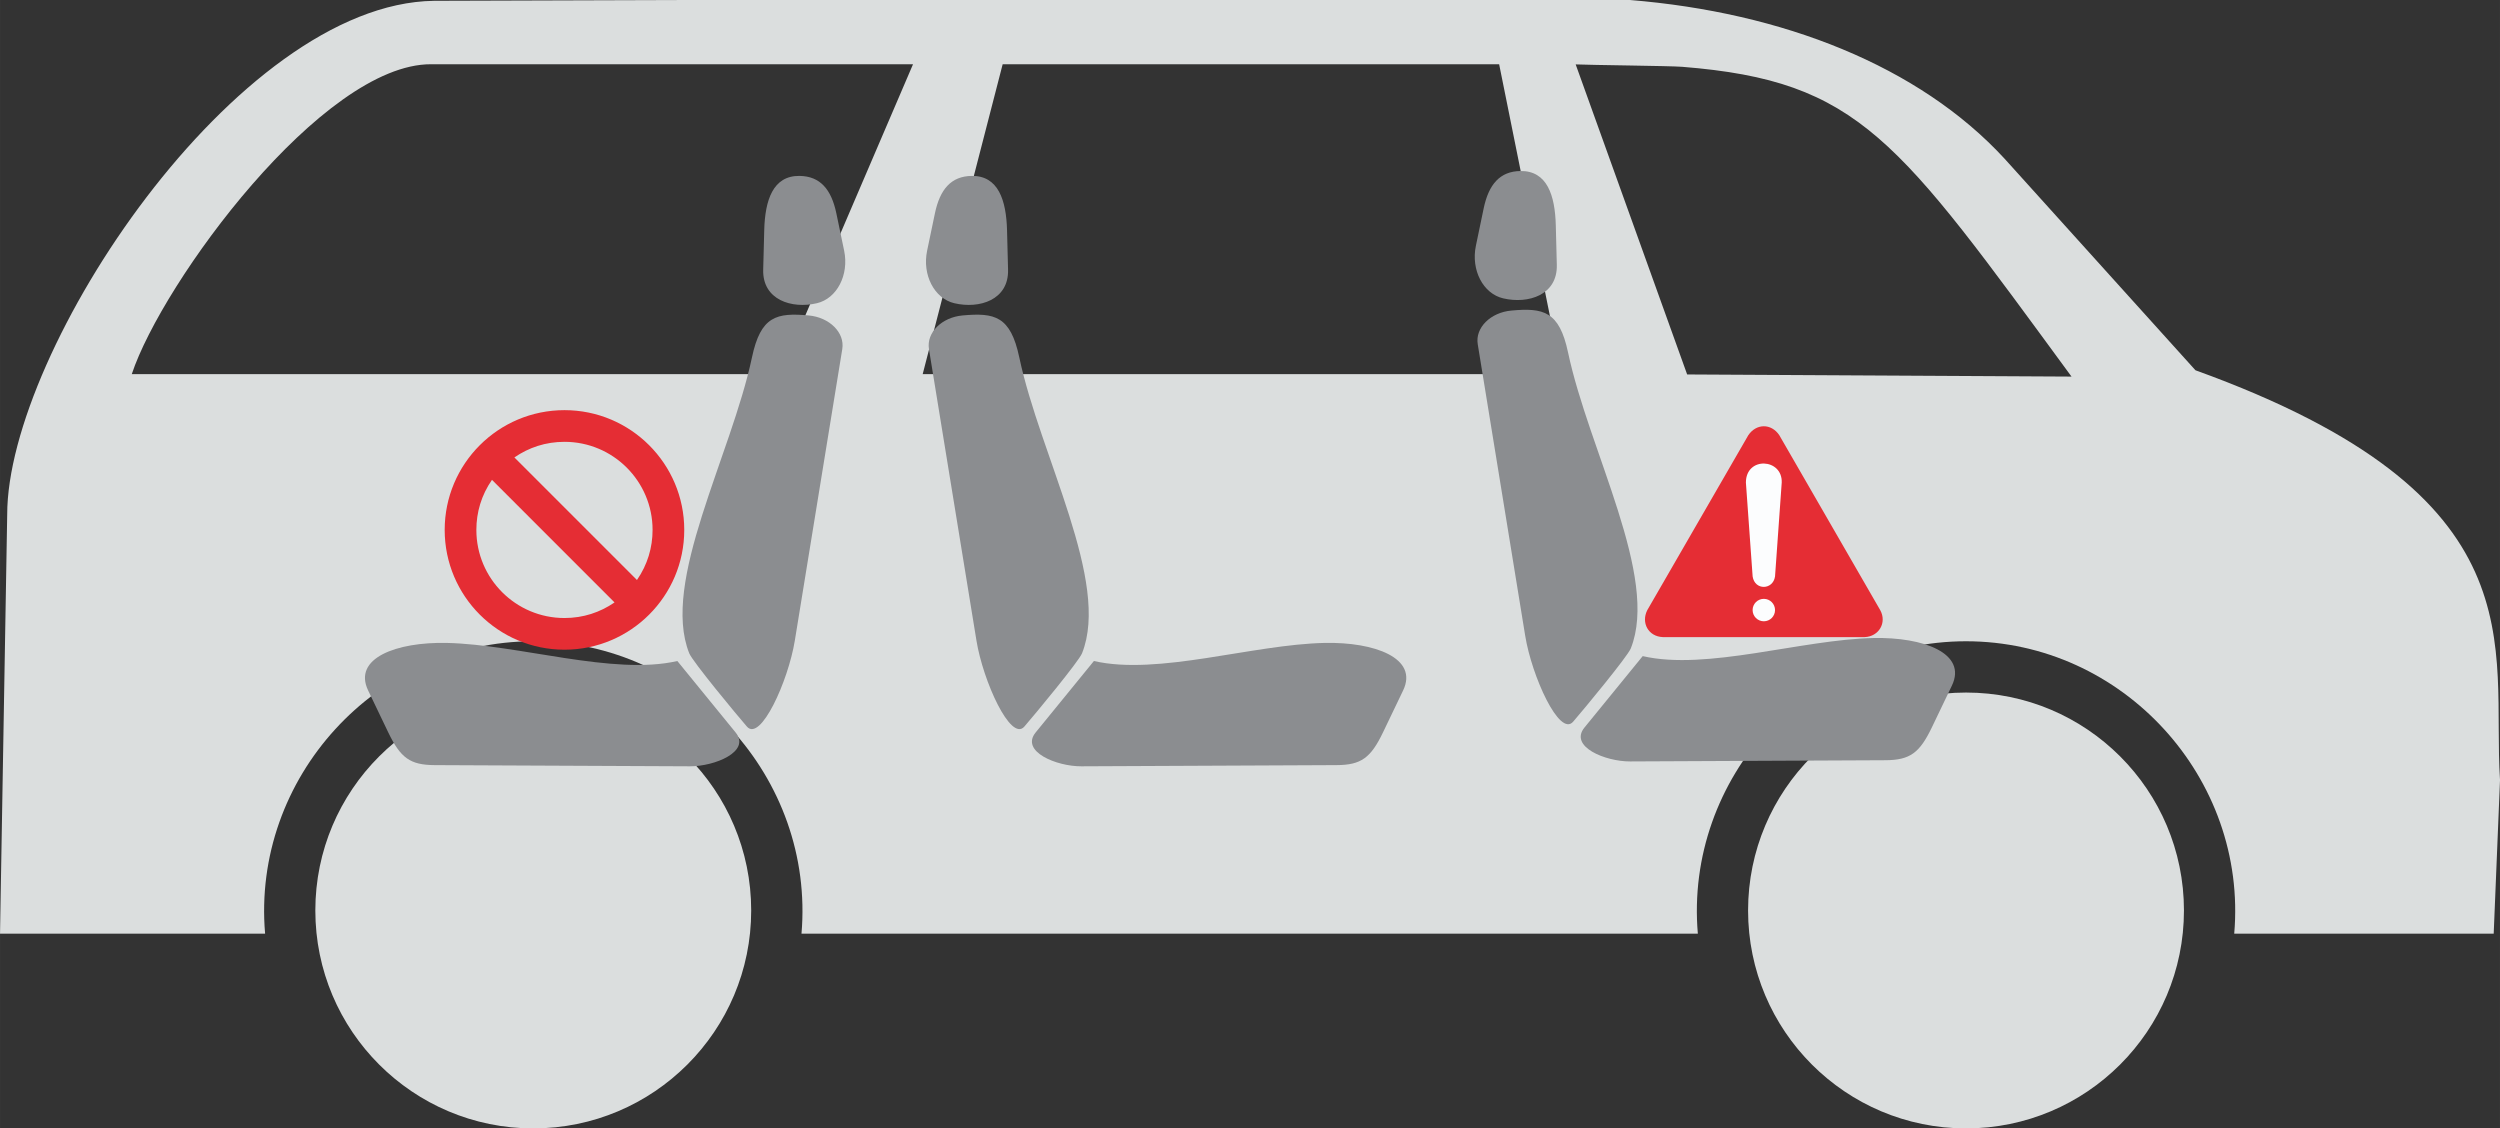 <?xml version="1.0" encoding="UTF-8"?>
<!DOCTYPE svg PUBLIC "-//W3C//DTD SVG 1.1//EN" "http://www.w3.org/Graphics/SVG/1.1/DTD/svg11.dtd">
<!-- Creator: CorelDRAW 2018 (64-Bit) -->
<svg xmlns="http://www.w3.org/2000/svg" xml:space="preserve" width="52.117mm" height="23.524mm" version="1.1" style="shape-rendering:geometricPrecision; text-rendering:geometricPrecision; image-rendering:optimizeQuality; fill-rule:evenodd; clip-rule:evenodd"
viewBox="0 0 2239.61 1010.9"
 xmlns:xlink="http://www.w3.org/1999/xlink">
 <rect x="0" y="0" width="2239.61" height="1010.9" fill="#333333" stroke="none"/>
 <defs>
  <style type="text/css">
   <![CDATA[
    .fil3 {fill:#E52D34}
    .fil4 {fill:#FCFDFE}
    .fil0 {fill:#DBDEDE}
    .fil1 {fill:#8B8D90}
    .fil2 {fill:#E52D34;fill-rule:nonzero}
   ]]>
  </style>
 </defs>
 <g id="Слой_x0020_1">
  <path class="fil0" d="M477.72 620.42c107.8,0 195.23,87.41 195.23,195.24 0,107.8 -87.43,195.23 -195.23,195.23 -107.82,0 -195.24,-87.43 -195.24,-195.23 0,-107.83 87.43,-195.24 195.24,-195.24z"/>
  <path class="fil0" d="M1761.26 620.42c107.82,0 195.23,87.41 195.23,195.24 0,107.8 -87.41,195.23 -195.23,195.23 -107.83,0 -195.25,-87.43 -195.25,-195.23 0,-107.83 87.42,-195.24 195.25,-195.24z"/>
  <path class="fil0" d="M388.72 0.73l226.73 -0.73 844.7 0c136.71,11.1 259.06,59.01 335.62,142.15l171.02 189.55c312.02,112.73 265.12,247.09 272.84,367.07l-5.66 137.69 -232.45 0c12.02,-139.22 -99.54,-261.98 -240.27,-261.98 -140.7,0 -252.23,122.77 -240.25,261.98l-803 0c11.99,-139.25 -99.54,-261.98 -240.25,-261.98 -140.75,0 -252.26,122.77 -240.27,261.98l-237.47 0 6.43 -375.48c0.04,-147.07 205.37,-457.71 382.29,-460.24zm-2.47 56.82l431.68 0 -119.04 277.59 -580.84 0c27.4,-82.47 170.94,-278.05 268.2,-277.59zm511.99 0l444.76 0 55.99 277.59 -572.4 0 71.64 -277.59zm513.32 0.14c11.8,0.59 84.67,1.3 95.31,2.15 159.61,12.75 192.9,64.99 348.89,277.53l-344.33 -1.91 -99.87 -277.77z"/>
  <path class="fil1" d="M979.97 592.17c57.47,13.25 142,-14.84 206.78,-16.21 44.7,-0.91 84.15,13.61 70.22,42.58l-18.02 37.57c-10.95,22.8 -19.53,29.23 -41.59,29.32l-228.72 1.07c-22.08,0.09 -54.79,-13.25 -40.85,-30.35l52.18 -63.99z"/>
  <path class="fil1" d="M862.3 282.59c28.68,-2.59 42.96,0.47 50.8,37.49 18.74,88.38 81.8,201.19 56.23,265.19 -2.93,7.31 -42.36,54.89 -51.67,65.63 -12.17,14.13 -37,-40.75 -42.9,-76.95l-42.56 -261.19c-2.41,-14.84 11.54,-28.49 30.09,-30.17z"/>
  <path class="fil1" d="M870.48 157.59c23.86,-0.31 30.96,21.72 31.67,48.75l0.91 35.34c0.67,27.02 -25.64,35.26 -48.1,29.97 -17.95,-4.2 -28.93,-25.39 -24.42,-47.04l6.99 -33.47c4.52,-21.65 14.6,-33.31 32.96,-33.55z"/>
  <path class="fil1" d="M1471.6 587.78c57.47,13.25 142.02,-14.84 206.8,-16.21 44.67,-0.92 84.12,13.61 70.21,42.62l-18.01 37.57c-10.96,22.78 -19.54,29.18 -41.62,29.29l-228.73 1.09c-22.06,0.08 -54.77,-13.26 -40.82,-30.36l52.18 -63.99z"/>
  <path class="fil1" d="M1353.92 278.21c28.67,-2.59 42.95,0.47 50.8,37.49 18.75,88.38 81.79,201.17 56.21,265.2 -2.93,7.31 -42.34,54.89 -51.65,65.64 -12.19,14.13 -37.04,-40.76 -42.93,-76.96l-42.52 -261.19c-2.44,-14.84 11.55,-28.5 30.09,-30.17z"/>
  <path class="fil1" d="M1362.11 153.2c23.86,-0.3 30.97,21.73 31.65,48.76l0.91 35.34c0.68,27.02 -25.63,35.26 -48.07,29.97 -17.97,-4.2 -28.94,-25.38 -24.44,-47.04l6.97 -33.48c4.52,-21.66 14.6,-33.3 32.97,-33.55z"/>
  <path class="fil1" d="M606.78 592.17c-57.49,13.25 -142.03,-14.84 -206.78,-16.21 -44.72,-0.91 -84.14,13.61 -70.22,42.58l18.02 37.57c10.95,22.8 19.51,29.23 41.59,29.32l228.73 1.07c22.06,0.09 54.8,-13.25 40.84,-30.35l-52.18 -63.99z"/>
  <path class="fil1" d="M724.46 282.59c-28.68,-2.59 -42.96,0.47 -50.8,37.49 -18.75,88.38 -81.8,201.19 -56.21,265.19 2.91,7.31 42.34,54.89 51.65,65.63 12.19,14.13 37.02,-40.75 42.92,-76.95l42.52 -261.19c2.43,-14.84 -11.53,-28.49 -30.08,-30.17z"/>
  <path class="fil1" d="M716.28 157.59c-23.86,-0.31 -30.98,21.72 -31.65,48.75l-0.93 35.34c-0.68,27.02 25.64,35.26 48.09,29.97 17.97,-4.2 28.94,-25.39 24.44,-47.04l-6.99 -33.47c-4.52,-21.65 -14.6,-33.31 -32.96,-33.55z"/>
  <path class="fil2" d="M612.98 474.73c0,-59.25 -48.07,-107.3 -107.3,-107.3 -59.26,0 -107.32,48.06 -107.32,107.3 0,59.24 48.06,107.3 107.32,107.3 59.23,0 107.3,-48.06 107.3,-107.3zm-152.18 -64.93c12.93,-8.93 28.11,-13.99 44.88,-13.99 43.57,0 78.92,35.35 78.92,78.92 0,15.71 -4.46,31.06 -13.99,44.87 -36.61,-36.61 -73.19,-73.22 -109.8,-109.8zm89.72 129.88c-12.92,8.9 -28.06,13.97 -44.84,13.97 -43.6,0 -78.94,-35.35 -78.94,-78.92 0,-15.71 4.44,-31.07 13.99,-44.87 36.61,36.6 73.2,73.2 109.79,109.82z"/>
  <path class="fil3" d="M1594.05 389.97c-7.32,-10.98 -20.81,-10.6 -27.88,0l-90.48 156.68c-5.67,11.29 0.95,23.56 13.91,24.1l180.92 0c12.57,-0.49 20.06,-12.84 13.9,-24.1l-90.39 -156.68z"/>
  <path class="fil4" d="M1580.11 536.48c5.55,0 10.05,4.5 10.05,10.05 0,5.55 -4.5,10.05 -10.05,10.05 -5.53,0 -10.04,-4.5 -10.04,-10.05 0,-5.55 4.5,-10.05 10.04,-10.05z"/>
  <path class="fil4" d="M1570.09 516.41c1.91,12.73 18.27,12.22 20.07,0l5.99 -84.09c0.82,-21.78 -32.09,-23.68 -32.09,0l6.03 84.09z"/>
 </g>
</svg>
